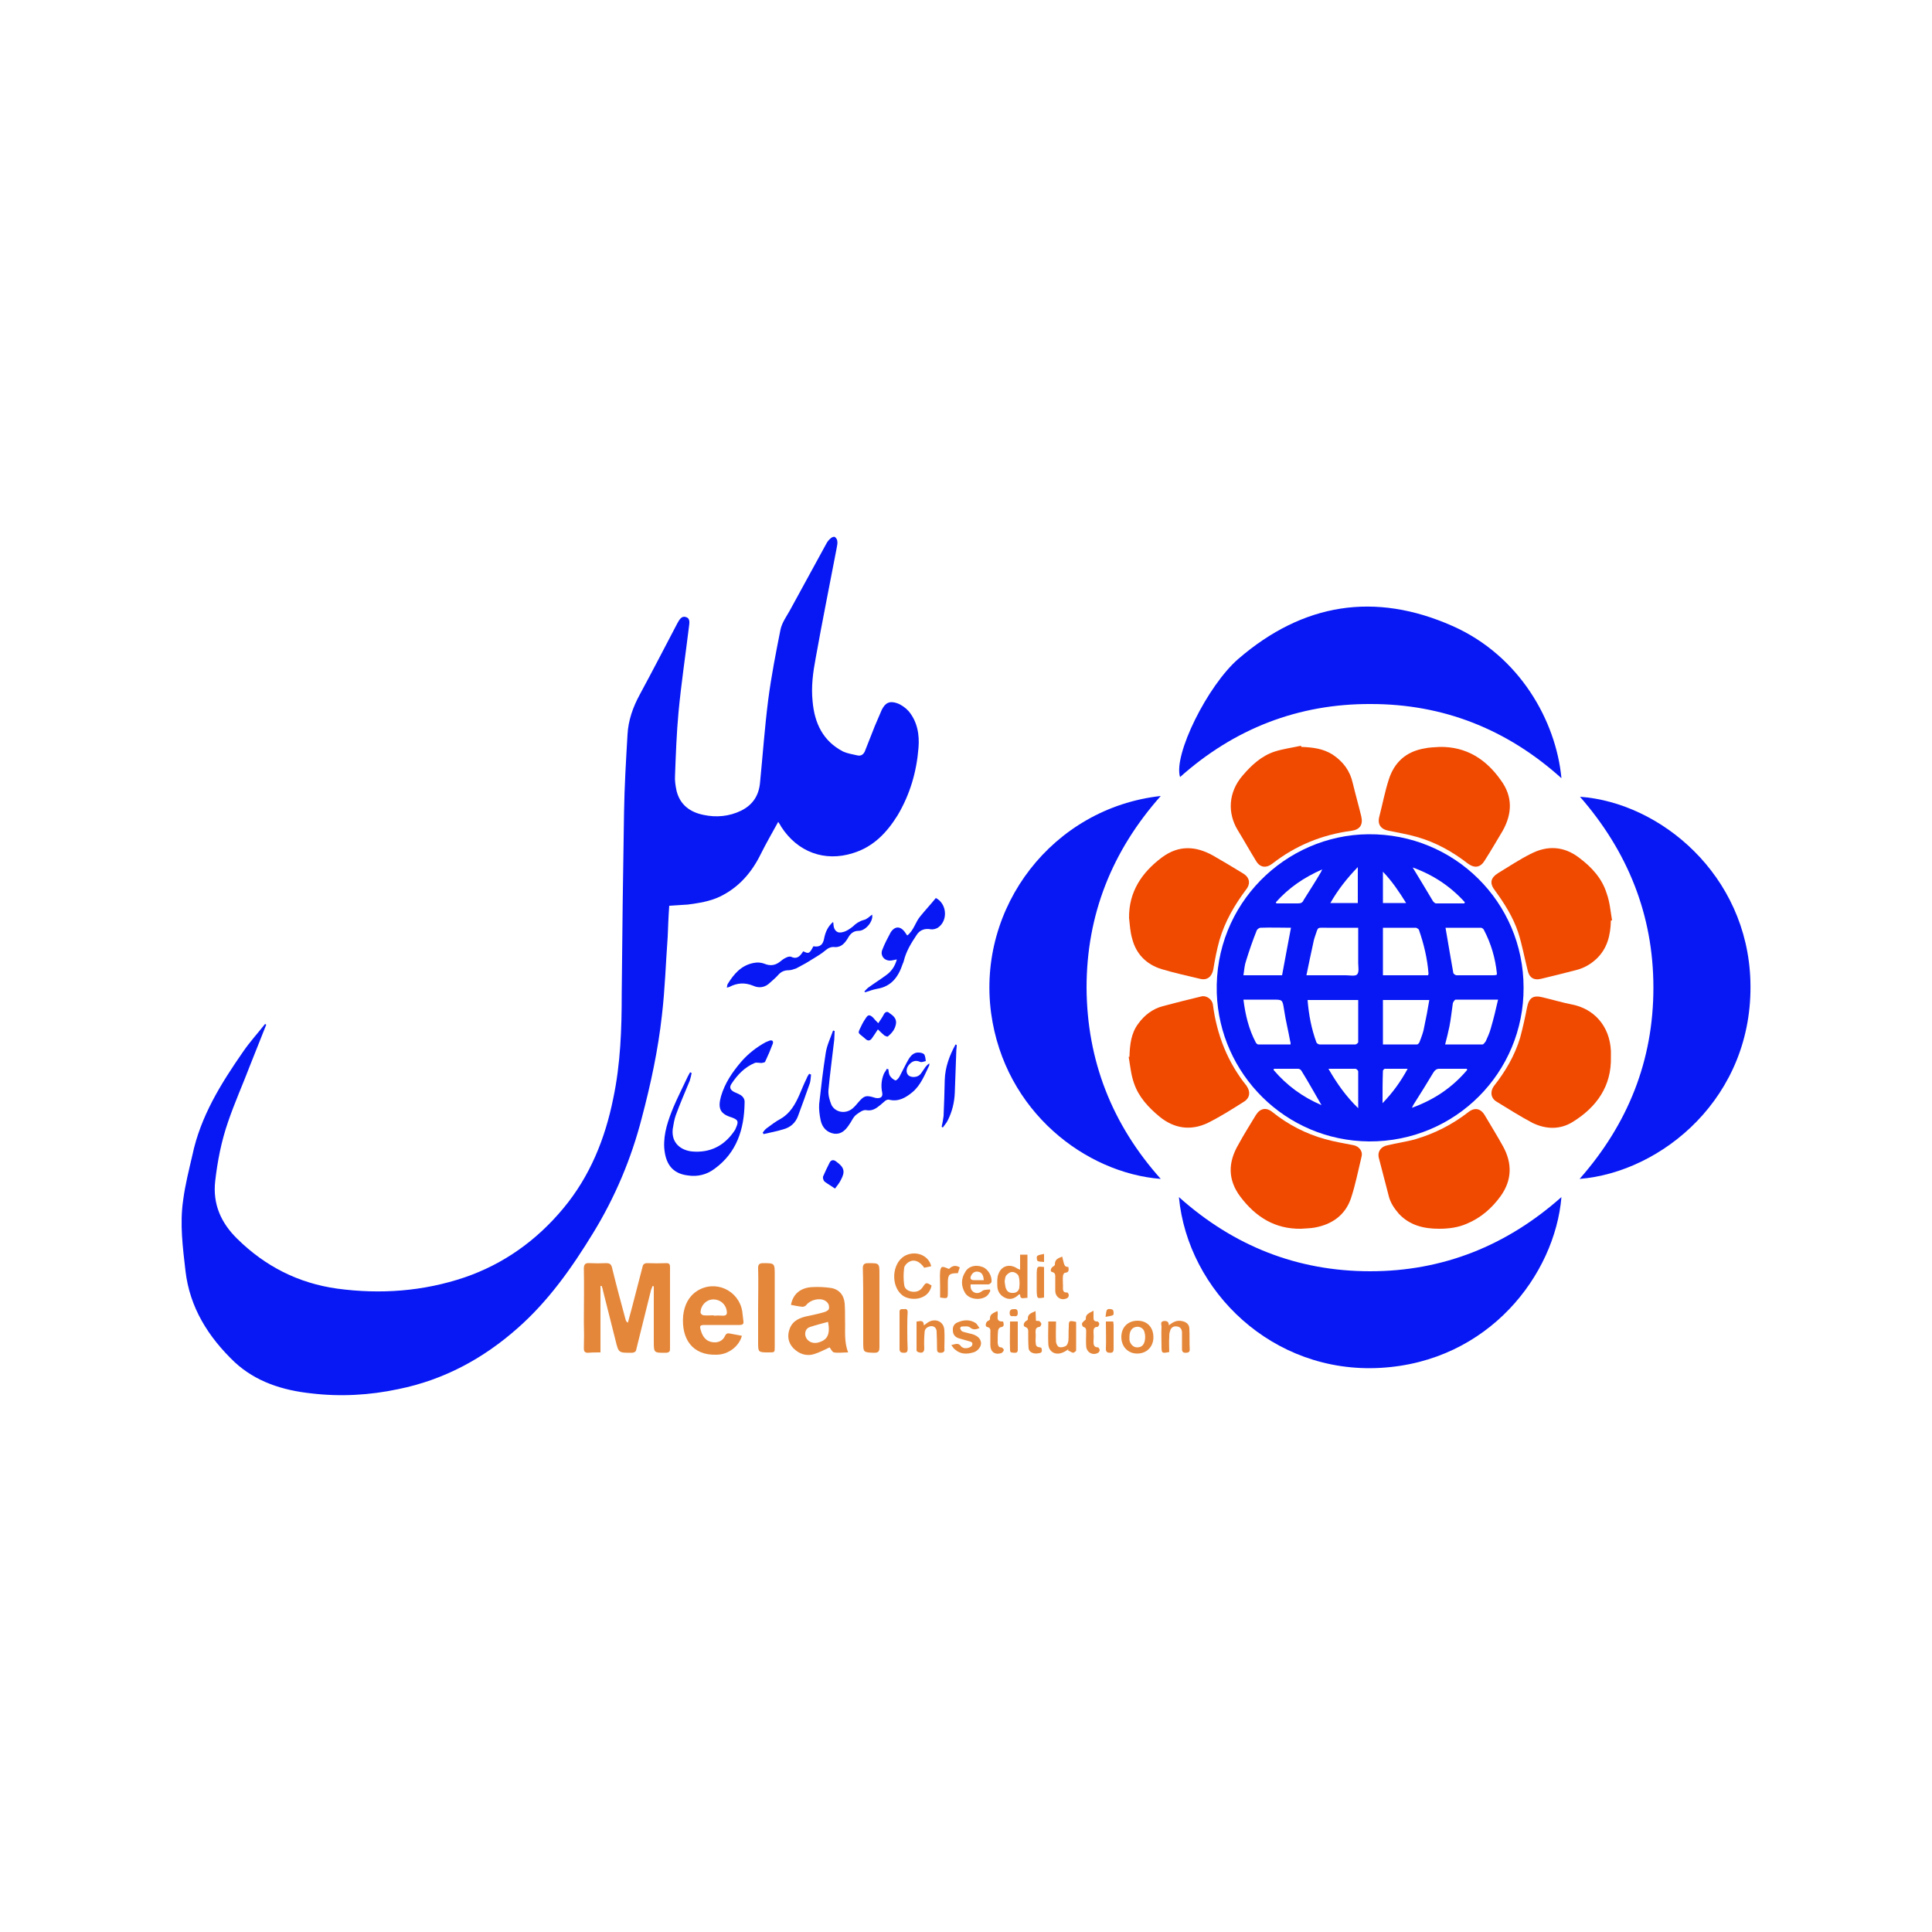 <svg version="1.2" xmlns="http://www.w3.org/2000/svg" viewBox="0 0 500 500" width="500" height="500">
	<title>aaaa</title>
	<style>
		.s0 { fill: #0718f5 } 
		.s1 { fill: #f04900 } 
		.s2 { fill: #e5873a } 
	</style>
	<g id="Layer 1">
		<g id="&lt;Group&gt;">
			<g id="&lt;Group&gt;">
				<path id="&lt;Compound Path&gt;" class="s0" d="m354.3 295.4c22.4 0.1 40.1-17.9 40-39.8 0-22.1-17.9-39.9-40.2-39.7-21.4 0.2-39.9 18-39.2 41.1 0.7 20.9 17.7 38.2 39.4 38.4zm11.1-8.7c0.2-0.4 0.3-0.6 0.4-0.8 1.8-2.8 3.5-5.6 5.2-8.4 0.4-0.6 0.8-0.9 1.5-0.9 2.4 0 4.7 0 7.1 0q0.1 0.2 0.1 0.3c-3.8 4.5-8.5 7.7-14.3 9.8zm-7.5-27.9c3.9 0 7.8 0 12 0-0.4 2.4-0.8 4.6-1.3 6.9-0.2 1.3-0.7 2.6-1.2 3.9-0.1 0.3-0.4 0.7-0.7 0.7-2.9 0-5.8 0-8.8 0 0-3.9 0-7.6 0-11.5zm0-6.4c0-4.1 0-8.1 0-12.3 2.9 0 5.8 0 8.6 0 0.2 0.1 0.6 0.3 0.7 0.5 1.3 3.7 2.2 7.5 2.5 11.4 0 0.1-0.1 0.2-0.1 0.4-3.9 0-7.8 0-11.7 0zm27.9 13.8c-0.3 1.1-0.8 2.2-1.3 3.3-0.2 0.3-0.6 0.8-0.8 0.8-3.2 0-6.4 0-9.7 0 0.4-1.6 0.8-3.1 1.1-4.6 0.4-2 0.6-4.1 0.9-6.1 0.1-0.3 0.5-0.9 0.7-0.9 3.5 0 7 0 11 0-0.6 2.7-1.2 5.1-1.9 7.5zm-2.5-26.1c0.2 0 0.6 0.3 0.7 0.5 1.9 3.6 3 7.4 3.4 11.4 0 0.1 0 0.1-0.1 0.3-0.4 0.1-0.8 0.1-1.2 0.1-3 0-6.1 0-9.1 0-0.4 0-0.9-0.4-0.9-0.7-0.7-3.8-1.3-7.6-2-11.6 2.9 0 6.1 0 9.2 0zm-4.2-6.6q-0.1 0.1-0.1 0.3-3.7 0-7.4 0c-0.2 0-0.5-0.3-0.7-0.5-1.7-2.9-3.5-5.8-5.3-8.8 5.3 1.9 9.8 4.9 13.5 9zm-21.2-7.9c2.4 2.5 4.2 5.2 6 8.1-2.2 0-4.1 0-6 0 0-2.6 0-5.2 0-8.1zm0 51.5c0-0.1 0.3-0.5 0.5-0.5 1.9 0 3.8 0 5.9 0-1.8 3.3-3.8 6.1-6.5 8.9 0-3 0-5.7 0.1-8.4zm-28.3-0.2q0-0.1 0.1-0.3c2.1 0 4.2 0 6.3 0 0.3 0 0.7 0.3 0.8 0.5 1.8 2.9 3.4 5.8 5.2 8.9q-7.3-3.1-12.4-9.1zm21.9 9.9c-3.2-3.1-5.5-6.4-7.7-10.2 2.5 0 4.8 0 7 0 0.2 0 0.7 0.4 0.7 0.7 0 3 0 6.1 0 9.5zm0-17.1c0 0.2-0.5 0.6-0.7 0.6q-4.7 0-9.3 0c-0.3 0-0.7-0.3-0.8-0.5-1.3-3.5-2-7.2-2.3-11 4.4 0 8.6 0 13.1 0 0 3.7 0 7.3 0 10.9zm-0.1-45.3c0 3.2 0 6.2 0 9.3-2.4 0-4.6 0-7.1 0 2-3.5 4.3-6.4 7.1-9.3zm-8.1 15.7c2.7 0 5.4 0 8.2 0 0 3.1 0 6.1 0 9.1 0 1 0.3 2.4-0.3 3-0.5 0.5-1.9 0.2-2.9 0.2-3.3 0-6.5 0-10.2 0 0.6-3 1.2-5.7 1.8-8.5 0.1-0.6 0.3-1.2 0.5-1.8 0.8-2.3 0.4-2 2.9-2zm-1.1-15.1c-0.2 0.4-0.3 0.6-0.4 0.8-1.4 2.4-2.9 4.7-4.4 7.1-0.3 0.7-0.7 0.9-1.5 0.9-1.8 0-3.7 0-5.6 0q0-0.1-0.1-0.3c3.3-3.7 7.2-6.4 12-8.5zm-19.7 23.6c0.8-2.6 1.7-5.2 2.7-7.7 0.1-0.4 0.7-0.8 1-0.8 2.7-0.1 5.3 0 7.9 0-0.8 4.1-1.5 8.1-2.3 12.3-3.2 0-6.5 0-10 0 0.2-1.4 0.3-2.7 0.7-3.8zm2.5 21.2c-1.8-3.4-2.7-7.1-3.2-11.1 2.7 0 5.2 0 7.6 0 2.5 0 2.5 0 2.9 2.5 0.4 2.8 1.1 5.5 1.6 8.3 0.1 0.2 0.1 0.4 0.1 0.8-2.8 0-5.6 0-8.4 0-0.2 0-0.5-0.3-0.6-0.5z"/>
				<path id="&lt;Path&gt;" class="s0" d="m256.5 262.2c3.5 25.6 24.6 41.4 43.9 42.9-12.6-14.1-19.1-30.6-19.2-49.5 0-18.9 6.6-35.4 19.2-49.6-27.9 3.1-47.6 28.7-43.9 56.2z"/>
				<path id="&lt;Path&gt;" class="s0" d="m375.9 162c-20.1-8.9-38.7-5.9-55.4 8.5-8 6.9-16.9 24.9-15.1 30.6 14-12.5 30.6-19 49.4-18.9 18.7 0 35.2 6.5 49.3 19.2-1.4-14.8-10.8-31.7-28.2-39.4z"/>
				<path id="&lt;Path&gt;" class="s0" d="m453 253.9c-0.8-27.5-23.3-46.2-44.1-47.7 12.3 14.1 19 30.5 19 49.4 0 18.9-6.6 35.3-19.1 49.5 21.2-1.7 45.1-21.1 44.2-51.2z"/>
				<path id="&lt;Path&gt;" class="s0" d="m305.1 309.8c2.3 24.3 24.2 45.8 52.2 44.2 28-1.6 45.1-24.1 46.8-44.2-14.2 12.6-30.7 19.2-49.5 19.2-18.8 0-35.3-6.5-49.5-19.2z"/>
			</g>
			<path id="&lt;Path&gt;" class="s1" d="m372.6 193.3c6.9-0.1 12 3.2 15.8 8.6 3.1 4.2 3 8.6 0.5 13.1-1.5 2.5-3 5.1-4.6 7.6-1.1 1.9-2.6 2.2-4.4 0.9-4-3.1-8.3-5.5-13.2-6.9-2.4-0.7-4.9-1.1-7.3-1.6-2.1-0.4-3-1.7-2.4-3.8 0.8-3.1 1.4-6.3 2.4-9.4 1.4-4.5 4.5-7.3 9.2-8.1 1.3-0.3 2.7-0.3 4-0.4z"/>
			<path id="&lt;Path&gt;" class="s1" d="m292.2 237.6c-0.1-6.8 3.3-11.8 8.5-15.7 4.3-3.2 8.7-3 13.2-0.5q4 2.3 7.9 4.7c1.6 1 1.9 2.6 0.7 4.1-3 4-5.5 8.3-6.9 13.1-0.7 2.5-1.2 5.1-1.6 7.6-0.4 1.9-1.6 2.9-3.5 2.4-3.3-0.8-6.6-1.5-9.9-2.5-3.9-1.2-6.6-3.9-7.6-7.9-0.5-1.7-0.6-3.5-0.8-5.3z"/>
			<path id="&lt;Path&gt;" class="s1" d="m372.4 318c-4 0-7.6-0.9-10.4-3.9-1.2-1.4-2.2-2.9-2.6-4.6q-1.3-5-2.6-10c-0.3-1.5 0.6-2.8 2.3-3.1 2.4-0.6 4.9-0.9 7.3-1.6q7.4-2.2 13.5-6.9c1.7-1.4 3.3-1.1 4.4 0.8 1.6 2.7 3.2 5.3 4.7 8 2.4 4.4 2.3 8.7-0.6 12.8-2.3 3.2-5.2 5.7-8.8 7.2-2.3 1-4.7 1.3-7.2 1.3z"/>
			<path id="&lt;Path&gt;" class="s1" d="m292.3 273.5c0.1-3.1 0.4-6.1 2.3-8.6 1.6-2.2 3.7-3.8 6.3-4.5q4.9-1.3 9.9-2.5c1.4-0.4 2.9 0.7 3.1 2.1 1 7.8 3.8 14.9 8.7 21 1.1 1.6 0.9 3.2-0.8 4.2-3 1.9-6 3.8-9.2 5.4-4.4 2.1-8.7 1.5-12.5-1.6-2.9-2.4-5.4-5.1-6.6-8.6-0.8-2.2-1-4.6-1.4-6.9q0.1 0 0.2 0z"/>
			<path id="&lt;Path&gt;" class="s1" d="m336.8 193.3c2.8 0.1 5.6 0.4 8.1 2 2.7 1.8 4.5 4.2 5.2 7.4 0.7 2.9 1.5 5.7 2.2 8.6 0.5 2.2-0.4 3.4-2.5 3.7-7.6 1-14.5 3.8-20.5 8.5-1.7 1.3-3.3 1-4.3-0.8-1.6-2.6-3.1-5.3-4.7-7.9-2.6-4.3-2.5-9.7 1.3-14.1 2.3-2.7 4.9-5.1 8.3-6.2 2.2-0.7 4.5-1 6.8-1.5q0 0.2 0.1 0.3z"/>
			<path id="&lt;Path&gt;" class="s1" d="m416.9 273.5c0.2 7.6-3.7 13-9.8 16.8-3.3 2.1-7 2-10.5 0.3-3.2-1.7-6.2-3.6-9.3-5.5-1.5-0.9-1.7-2.6-0.7-4 3-3.8 5.4-7.9 6.8-12.5 0.7-2.6 1.3-5.3 1.8-7.9 0.5-2.5 1.6-3.2 4-2.6 2.6 0.6 5.2 1.4 7.8 1.9 5.4 1.1 9.6 5.4 9.9 12q0 0.7 0 1.5z"/>
			<path id="&lt;Path&gt;" class="s1" d="m416.9 238.2c-0.1 3.8-0.9 7.3-3.8 10-1.4 1.3-3.1 2.3-5 2.8q-4.6 1.2-9.2 2.3c-2 0.5-3.2-0.3-3.6-2.4-0.8-3.2-1.4-6.5-2.4-9.6-1.3-3.9-3.5-7.4-5.9-10.7-1.6-2-1.3-3.4 0.8-4.7 2.8-1.7 5.5-3.5 8.3-4.9 4.4-2.3 8.7-2 12.6 1 3.2 2.4 5.9 5.3 7.1 9.2 0.8 2.2 1 4.6 1.4 7q-0.2 0-0.3 0z"/>
			<path id="&lt;Path&gt;" class="s1" d="m336.7 318c-6.7 0.1-11.7-3-15.7-8.3-3.3-4.4-3.2-8.9-0.5-13.5 1.4-2.6 3-5.1 4.5-7.6 1.1-1.8 2.7-2.1 4.3-0.8q6.1 4.9 13.6 7c2.5 0.7 5 1.1 7.5 1.6 1.3 0.3 2.3 1.5 2 2.8-0.9 3.7-1.6 7.4-2.8 11-1.5 4.3-4.9 6.7-9.4 7.5-1.1 0.2-2.3 0.2-3.5 0.3z"/>
			<g id="&lt;Group&gt;">
				<path id="&lt;Path&gt;" class="s0" d="m173.2 234.4c1.7-0.1 3.2-0.2 4.8-0.3 2.9-0.4 5.7-0.8 8.4-2.1 4.9-2.4 8.2-6.3 10.5-11 1.4-2.8 2.9-5.4 4.5-8.3 0.4 0.6 0.6 0.9 0.8 1.3 4.2 6.5 11.2 9.1 18.5 6.8 5.3-1.6 8.8-5.3 11.6-9.8 3.2-5.4 4.9-11.2 5.4-17.4 0.3-3.5-0.3-6.8-2.5-9.5-0.8-0.9-1.9-1.7-3-2.1-2-0.7-3.1-0.1-4 1.7-0.6 1.4-1.2 2.8-1.8 4.2q-1.3 3.3-2.6 6.6c-0.4 0.8-1 1.2-1.9 1-1.3-0.3-2.6-0.5-3.7-1-5.2-2.7-7.4-7.3-7.9-13-0.4-3.8 0.1-7.5 0.8-11.2 1.7-9.5 3.6-18.9 5.4-28.3 0.1-0.7 0.3-1.3 0.2-1.9 0-0.4-0.3-0.9-0.6-1.1-0.2-0.2-0.8 0-1.1 0.3-0.5 0.4-0.9 0.9-1.2 1.5q-4.7 8.6-9.4 17.2c-0.9 1.6-2 3.1-2.4 4.9-1.2 6-2.4 12.1-3.2 18.3-0.9 7.1-1.4 14.2-2.1 21.3-0.3 3.4-1.9 5.8-4.9 7.3-3.1 1.5-6.4 1.8-9.7 1.1-3.5-0.7-6.1-2.6-7-6.2-0.3-1.4-0.5-2.7-0.4-4.1 0.2-5.4 0.4-10.9 0.9-16.3 0.7-7.4 1.8-14.7 2.7-22.1 0.1-0.9 0.4-2.2-0.8-2.5-1.1-0.4-1.7 0.7-2.2 1.6-3.2 6.1-6.4 12.3-9.7 18.4-1.8 3.3-3 6.7-3.2 10.4-0.4 6.8-0.8 13.5-0.9 20.2q-0.4 23.5-0.6 46.9c0 9.1-0.3 18.1-2.2 27.1-2.1 10.4-6 20.1-12.9 28.4-6.9 8.3-15.4 14.4-25.6 17.9-10.7 3.6-21.7 4.4-32.9 2.9-10.1-1.4-18.7-5.8-25.9-12.9-4.2-4.1-6.4-9-5.7-15 0.6-5.2 1.6-10.3 3.3-15.2 1.7-5 3.9-9.9 5.8-14.9q2-5.1 4.1-10.3-0.1-0.1-0.3-0.2c-1.9 2.4-4 4.7-5.7 7.2-5.7 8.2-11 16.7-13.1 26.7-0.9 3.9-1.9 7.8-2.4 11.7-0.9 6.1-0.1 12.2 0.6 18.3 1.1 9.5 5.9 17.1 12.7 23.6 5.5 5.1 12.4 7.3 19.8 8.1 7.5 0.9 15.1 0.5 22.6-1.1 11.8-2.4 22-7.9 31-15.9 7.9-7 13.9-15.5 19.4-24.5 5.7-9.3 9.9-19.3 12.6-29.8 2.3-8.7 4.2-17.5 5.2-26.5 0.8-6.8 1-13.6 1.5-20.4 0.1-2.6 0.2-5.3 0.4-8z"/>
				<path id="&lt;Path&gt;" class="s0" d="m200 270.1c0.2-0.6-0.1-1-0.8-0.8q-0.5 0.2-1 0.4-3.7 2-6.4 5.1c-2.3 2.7-4.2 5.5-5.2 8.9-0.9 3.2-0.2 4.6 2.8 5.5 1.6 0.6 1.8 1 1.1 2.6q-0.2 0.6-0.6 1.1c-2.6 3.7-6.2 5.5-10.8 5.1-2.8-0.3-5.4-2.1-5-5.8 0.2-1.2 0.4-2.5 0.8-3.6 1.1-3 2.4-6 3.6-8.9 0.2-0.7 0.4-1.4 0.5-2q-0.2-0.1-0.4-0.2c-0.3 0.5-0.5 0.9-0.7 1.3-1.2 2.6-2.5 5.1-3.6 7.7-1.4 3.4-2.6 6.8-2.4 10.5 0.3 4.1 2 6.7 6.1 7.2 2.5 0.4 4.9-0.2 6.9-1.7 5.8-4.2 7.7-10.3 7.8-17.1 0.1-1-0.5-1.8-1.4-2.2q-0.7-0.3-1.3-0.6c-1-0.5-1.3-1.2-0.7-2.1 1.5-2.3 3.4-4.3 6-5.4 0.5-0.2 1.2 0 1.8 0 0.3-0.1 0.8-0.1 0.9-0.3q1.1-2.3 2-4.7z"/>
				<path id="&lt;Path&gt;" class="s0" d="m239.2 276.6c-0.4 0.5-0.7 1.1-1.1 1.5-0.8 0.8-2.3 0.8-3 0.2-0.7-0.7-0.6-1.9 0.2-2.8 0.8-0.9 1.7-1.2 2.8-0.7 0.4 0.2 1-0.1 1.5-0.2-0.1-0.5-0.1-1.2-0.4-1.7-0.2-0.3-0.9-0.5-1.4-0.5-1.3-0.1-2.1 0.8-2.7 1.8-0.8 1.4-1.5 2.9-2.3 4.4-0.2 0.4-0.8 1.1-1.1 1-0.5-0.2-1.1-0.7-1.4-1.2-0.3-0.5-0.3-1.1-0.4-1.7q-0.2 0-0.4-0.1c-0.2 0.5-0.6 0.9-0.8 1.4q-0.9 2.3-0.4 4.7c0.2 1-0.2 1.5-1.2 1.5q-0.5 0-1-0.2c-2-0.6-2.5-0.4-3.9 1.2-0.5 0.6-1 1.2-1.6 1.7-1.7 1.4-4.3 1.1-5.4-0.9-0.5-1.2-0.9-2.6-0.8-3.9 0.4-4.3 1-8.6 1.5-13 0-0.7 0.1-1.5 0.1-2.3q-0.2 0-0.4-0.1c-0.7 2-1.6 3.8-1.9 5.8-0.7 4.4-1.2 8.8-1.7 13.2-0.1 1.4 0.1 2.9 0.4 4.3 0.4 1.8 1.6 3.1 3.5 3.4 1.7 0.2 2.8-0.8 3.7-2.1 0.2-0.3 0.4-0.6 0.6-0.9 0.4-0.7 0.8-1.5 1.5-2 0.7-0.5 1.6-1.2 2.4-1.1 1.6 0.3 2.6-0.4 3.7-1.3 0.5-0.4 0.9-0.8 1.4-1.2 0.2-0.1 0.6-0.3 0.9-0.2 2.4 0.6 4.3-0.5 6.1-2 2.1-1.8 3.1-4.4 4.3-6.9 0-0.1 0-0.3 0-0.5-0.6 0.4-1 0.9-1.3 1.4z"/>
				<path id="&lt;Path&gt;" class="s0" d="m225.7 236.7c-0.7 0.5-1.3 1.2-2.2 1.4-1.1 0.3-2 0.9-2.8 1.7-0.8 0.6-1.6 1.2-2.5 1.4-1.5 0.5-2.4-0.4-2.5-1.9 0-0.2 0-0.4-0.1-0.7-1.4 1.2-2 2.7-2.3 4.2-0.3 1.7-1.1 2.4-2.8 2.1-1 1.9-1.2 2-2.6 1.3q-0.2 0.2-0.3 0.4c-0.7 1-1.5 1.7-2.9 1-0.3-0.1-0.8 0-1.2 0.2-0.7 0.3-1.3 0.8-1.8 1.2-1.2 0.9-2.5 1-3.9 0.4-0.8-0.3-1.8-0.4-2.7-0.2-3.3 0.6-5.2 2.9-6.8 5.5-0.1 0.2-0.1 0.5-0.2 0.9 0.3-0.1 0.5-0.1 0.7-0.2 1.9-1 3.9-1.2 6.1-0.3 1.5 0.7 3.1 0.5 4.4-0.8 0.8-0.7 1.6-1.4 2.3-2.2 0.7-0.7 1.5-1 2.5-1 0.7 0 1.4-0.3 2-0.5 0.8-0.4 1.6-0.9 2.4-1.3 1.4-0.9 2.9-1.7 4.3-2.7 1-0.7 1.7-1.7 3.3-1.5 1.7 0.1 2.7-1.2 3.5-2.6 0.6-1 1.4-1.6 2.6-1.6 1.9 0 3.9-2.6 3.5-4.2z"/>
				<path id="&lt;Path&gt;" class="s0" d="m242.2 232.4c-1.3 1.6-2.7 3.1-4 4.7-1.3 1.5-1.7 3.7-3.4 5-0.2-0.3-0.4-0.5-0.5-0.7-1.2-1.8-2.7-1.8-3.8-0.1-0.8 1.5-1.6 3-2.2 4.6-0.5 1.4 0.5 2.7 2 2.7 0.6 0 1.1-0.2 1.8-0.3-0.5 1.8-1.4 3.1-2.8 4.1-1.5 1.1-3.1 2.1-4.6 3.2-0.4 0.3-0.7 0.7-1 1q0.1 0.1 0.2 0.2c1-0.3 2-0.7 3.1-0.9 3.7-0.6 5.5-3.1 6.6-6.4q0.2-0.4 0.3-0.8c0.6-2.5 1.9-4.6 3.3-6.7 0.8-1.3 2.1-1.8 3.7-1.5 0.5 0.1 1.3-0.1 1.8-0.4 2.7-1.8 2.4-6.2-0.5-7.7z"/>
				<path id="&lt;Path&gt;" class="s0" d="m247.3 270.3c-1.6 2.9-2.7 5.9-2.8 9.2q-0.1 4.6-0.3 9.3c-0.1 0.9-0.3 1.9-0.5 2.8q0.2 0.1 0.3 0.2c0.4-0.6 0.9-1.1 1.2-1.7 1.2-2.3 1.8-4.8 1.9-7.3q0.2-5.6 0.4-11.1 0.1-0.7 0.1-1.3-0.2 0-0.3-0.1z"/>
				<path id="&lt;Path&gt;" class="s0" d="m223.9 268.8c0.8 0.8 1.4 0.5 1.9-0.3 0.4-0.6 0.9-1.3 1.4-2.1 0.6 0.6 1.1 1.1 1.7 1.6 0.2 0.1 0.8 0.4 0.9 0.2 1.1-0.9 1.9-1.9 2.1-3.4 0.1-1.3-0.8-2-1.7-2.6-0.5-0.5-1-0.4-1.4 0.2-0.4 0.8-0.9 1.5-1.5 2.4-0.5-0.5-1-1-1.4-1.5-0.9-0.8-1.3-0.7-1.9 0.3q-0.5 0.7-0.9 1.5c-1.3 2.7-1.2 1.9 0.8 3.7z"/>
				<path id="&lt;Path&gt;" class="s0" d="m208.8 279c-0.7 1.4-1.3 2.9-1.9 4.3-1.1 2.5-2.4 4.8-4.8 6.2-1.3 0.7-2.5 1.6-3.7 2.5-0.4 0.3-0.7 0.7-1 1.1q0.1 0.2 0.2 0.4c1.7-0.4 3.4-0.7 5-1.2 1.9-0.5 3.2-1.6 3.9-3.4q1.6-4.3 3.1-8.6c0.2-0.7 0.2-1.5 0.3-2.2q-0.2-0.1-0.5-0.2c-0.2 0.4-0.5 0.7-0.6 1.1z"/>
				<path id="&lt;Path&gt;" class="s0" d="m216.4 300.6c-0.6-0.5-1.3-0.5-1.7 0.3-0.6 1.2-1.2 2.4-1.7 3.6-0.1 0.4 0.1 1 0.4 1.3 0.8 0.6 1.7 1.1 2.7 1.8 0.6-0.8 1.1-1.4 1.5-2.2 1.2-2.2 0.9-3.3-1.2-4.8z"/>
			</g>
			<g id="&lt;Group&gt;">
				<path id="&lt;Path&gt;" class="s2" d="m172.5 326.9q-2.5 0.1-5 0c-0.7 0-1.1 0.3-1.2 0.9q-1.4 5.4-2.8 10.8-0.5 1.9-1 3.7c-0.4-0.2-0.5-0.5-0.6-0.8-1.2-4.4-2.4-8.9-3.5-13.4-0.2-0.9-0.6-1.2-1.5-1.2q-2.2 0.1-4.3 0c-1.1-0.1-1.5 0.3-1.5 1.4 0.1 4.6 0 9.2 0 13.7q0.1 3.5 0 7c0 0.7 0.2 1.1 1.1 1.1 1-0.1 2-0.1 3.2-0.1 0-5.8 0-11.5 0-17.2q0.2 0 0.3 0 0.3 0.7 0.4 1.4 1.6 6.4 3.2 12.7c0.8 3.3 0.8 3.2 4.3 3.2 0.7-0.1 1-0.3 1.1-1q1.9-7.6 3.8-15.3c0.1-0.3 0.3-0.7 0.4-1q0.2 0.1 0.3 0.1 0 0.8 0 1.7 0 6.2 0 12.4c0 3.2 0 3.1 3.2 3.1 0.9-0.1 1-0.4 1-1.1q0-10.5 0-21.1c0-0.7-0.2-1-0.9-1z"/>
				<path id="&lt;Compound Path&gt;" class="s2" d="m218.7 341.6c0-1.5 0-2.9-0.1-4.3-0.2-2.2-1.5-3.7-3.7-4-1.5-0.2-3.1-0.3-4.6-0.2-3.1 0.1-5.1 1.8-5.6 4.6 1 0.2 2 0.4 3 0.5 0.3 0 0.8-0.2 1-0.5 1-1.3 3.4-1.9 4.8-1.1 0.9 0.5 1.2 1.3 1 2.2-0.1 0.3-0.8 0.7-1.3 0.8-1.3 0.4-2.8 0.7-4.2 1-1.9 0.4-3.8 1.1-4.6 3.2-0.7 1.8-0.5 3.6 0.9 5.1 1.5 1.5 3.4 2.2 5.5 1.5 1.3-0.4 2.6-1.1 3.9-1.7 0.3 0.4 0.7 1.2 1.1 1.3 1.2 0.2 2.4 0 3.7 0-1.1-2.8-0.7-5.6-0.8-8.4zm-7.2 5.9c-1.5 0.3-2.9-0.6-3.1-2-0.1-1 0.3-1.8 1.3-2.1 1.5-0.5 3.1-0.9 4.6-1.3 0.6 3.2-0.1 4.8-2.8 5.4z"/>
				<path id="&lt;Compound Path&gt;" class="s2" d="m180.4 334.1c-2.3 1.5-3.3 3.8-3.6 6.4-0.5 5.9 2.3 10.3 8.6 10.1 3.1 0 5.9-2.2 6.6-4.9-1.1-0.2-2.1-0.4-3.2-0.6-0.5-0.1-0.9 0-1.2 0.7-0.5 1-1.3 1.5-2.4 1.6q-2.9 0.1-3.8-3c-0.4-1.3-0.3-1.5 1.1-1.5 3 0 5.9 0 8.9 0 0.7 0 1.1-0.2 1-0.9-0.1-0.9-0.2-1.8-0.3-2.6-0.9-5.5-7-8.3-11.7-5.3zm6.7 6.4q-1.2-0.1-2.4 0 0-0.1 0-0.1c-0.9 0-1.8 0.1-2.6 0-0.3 0-0.8-0.4-0.8-0.7 0-1.8 1.4-3.3 3.1-3.4 2-0.1 3.5 1.3 3.7 3.1 0.1 0.8-0.2 1.1-1 1.1z"/>
				<path id="&lt;Path&gt;" class="s2" d="m227.6 329.8c0-2.9 0-2.9-2.9-2.9-1 0-1.4 0.3-1.4 1.3 0.1 3.4 0.1 6.8 0.1 10.2q0 4.4 0 8.8c0 2.8 0 2.8 2.8 2.9 1.2 0 1.4-0.4 1.4-1.5 0-6.3 0-12.5 0-18.8z"/>
				<path id="&lt;Path&gt;" class="s2" d="m197.5 326.9c-0.9 0-1.3 0.3-1.3 1.2 0.1 3.5 0 7 0 10.5q0 4.3 0 8.7c0 2.7 0 2.7 2.8 2.7 1.5 0 1.5 0 1.5-1.4q0-9.3 0-18.6c0-3.1 0-3.1-3-3.1z"/>
				<path id="&lt;Path&gt;" class="s2" d="m241.1 332.7c-1.4-0.9-1.5-0.8-2.3 0.4-0.6 0.9-1.5 1.3-2.6 1.2-1.1-0.1-2.1-0.7-2.2-1.8-0.2-1.4-0.2-2.9 0-4.4 0.1-0.6 0.7-1.2 1.2-1.5 1.4-0.8 2.8-0.2 4 1.5q0.9-0.2 1.8-0.4c-0.7-3-4.3-4.2-7-2.6-3.2 2-3.5 7.7-0.5 10.1 2 1.6 6.8 1.4 7.6-2.5z"/>
				<path id="&lt;Compound Path&gt;" class="s2" d="m265.9 324.7c-0.7 0-1.3 0-1.9 0 0 0.7 0 1.3 0 1.9 0 0.6 0 1.2 0 2-0.4-0.2-0.6-0.2-0.7-0.3-1.9-1.3-4.1-0.8-4.9 1.4-0.4 0.9-0.3 2-0.3 3 0 1.4 0.7 2.6 2.1 3.2 1.3 0.6 2.5 0.1 3.5-0.9 0 0 0.1 0 0.3 0 0 1.5 1 0.8 1.9 0.9 0-3.8 0-7.5 0-11.2zm-2.1 8.5c-0.1 0.9-0.8 1.5-1.9 1.4-1 0-1.5-0.7-1.7-1.6-0.1-0.4-0.1-0.8-0.2-1.4 0.1-0.4 0.1-1.1 0.4-1.5 0.4-0.5 1.1-1 1.7-0.9 0.5 0 1.3 0.5 1.5 1 0.3 0.9 0.3 2 0.2 3z"/>
				<path id="&lt;Compound Path&gt;" class="s2" d="m294.4 341.8c-2.5 0-4.2 1.7-4.2 4.2 0 2.5 1.7 4.3 4.1 4.3 2.5 0 4.2-1.8 4.2-4.2 0-2.6-1.6-4.3-4.1-4.3zm1.9 5c-0.2 1.3-0.9 1.9-2 1.9-1 0-1.8-0.8-2-1.9 0-0.3 0-0.6 0-0.8 0-1.5 0.6-2.4 1.7-2.6 1-0.2 2 0.4 2.2 1.4 0.2 0.7 0.2 1.4 0.1 2z"/>
				<path id="&lt;Compound Path&gt;" class="s2" d="m255.6 335.2c0.3-0.3 0.5-0.8 0.7-1.1q-0.1-0.2-0.1-0.4c-0.7 0.1-1.5 0-2 0.4-0.6 0.5-1.3 0.7-2 0.4-0.8-0.4-1.1-1-1-2.1 1.6 0 3.1 0 4.6 0 0.3 0 0.7-0.4 0.8-0.6 0.2-1.5-0.9-3.4-2.3-3.9-1.8-0.7-3.7-0.2-4.5 1.3-1.1 1.7-1.1 3.6-0.1 5.3 1 1.9 4.4 2.2 5.9 0.7zm-4.3-5c0.3-0.7 0.9-1.2 1.7-1.1 1.1 0.1 1.5 0.9 1.6 2.2-0.9 0-1.8 0-2.6 0-0.8 0-1-0.5-0.7-1.1z"/>
				<path id="&lt;Path&gt;" class="s2" d="m252 345.4q-0.5-0.2-1.1-0.3c-0.6-0.2-1.3-0.3-1.8-0.5-0.3-0.1-0.5-0.5-0.6-0.8-0.1-0.1 0.2-0.5 0.4-0.5 0.8 0 1.7-0.2 2.2 0.3 0.8 0.6 1.4 0.5 2.4 0.1-0.4-0.5-0.6-1-1-1.3-1.4-0.9-3-0.9-4.6-0.2-0.9 0.3-1.4 1.1-1.3 2.1 0 1.1 0.6 1.8 1.7 2.1q1 0.3 2.1 0.6c0.6 0.2 1.5 0.2 1.2 1.1-0.1 0.4-0.9 0.8-1.5 0.8-0.4 0.1-1.1-0.1-1.4-0.5-0.7-1-1.5-0.5-2.5-0.3 0.4 0.5 0.6 0.9 0.9 1.1 1.4 1.3 3.1 1.3 4.8 0.8 1.1-0.3 2-1.4 2-2.4-0.1-1.2-0.9-1.8-1.9-2.2z"/>
				<path id="&lt;Path&gt;" class="s2" d="m307.8 343.7c-0.1-1-0.8-1.6-1.9-1.8-1.3-0.3-2.3 0.2-3.4 1.1 0-1.1-0.7-1.2-1.4-1.1-0.9 0.2-0.5 0.9-0.5 1.4-0.1 1.7 0 3.5 0 5.2 0 1.7 0.1 1.8 2 1.4 0-1.3-0.1-2.5 0-3.8 0-0.5 0-1.1 0.2-1.6 0.2-0.9 0.9-1.4 1.9-1.2 0.8 0.1 1.2 0.8 1.2 1.6q0 2.2 0 4.3c0 0.6 0.3 0.9 0.9 0.9 0.6 0 1.1-0.1 1.1-0.8-0.1-1.9 0-3.7-0.1-5.6z"/>
				<path id="&lt;Path&gt;" class="s2" d="m276.6 343.4c-0.1 1.2 0 2.4-0.1 3.6-0.1 0.5-0.3 1.1-0.6 1.3-0.5 0.3-1.3 0.5-1.8 0.3-0.4-0.1-0.8-0.9-0.8-1.4-0.1-1.7 0-3.4 0-5.2-0.8 0-1.3 0-2 0 0 0.2 0 0.4 0 0.5 0 1.7-0.1 3.5 0 5.2 0 2.1 1.8 3.2 3.8 2.3 0.5-0.2 0.9-0.5 1.4-0.8q0 0.1-0.1 0.3c0.5 0.2 0.9 0.5 1.3 0.6 0.2 0 0.8-0.4 0.8-0.6 0-2.5 0-5 0-7.4-1.9-0.4-1.9-0.3-1.9 1.3z"/>
				<path id="&lt;Path&gt;" class="s2" d="m244.4 344.4c0-2.3-2.2-3.4-4.2-2.2-0.4 0.3-0.7 0.5-1.1 0.8-0.1-1.6-1.1-1-1.9-1 0 2.5 0 5 0 7.5 0 0.2 0.4 0.5 0.7 0.5 0.7 0.2 1.3 0 1.3-1q-0.1-2.2 0.1-4.4c0.1-0.9 0.9-1.3 1.7-1.4 0.9 0 1.4 0.6 1.4 1.5q0.1 2.1 0.1 4.2c0 0.7 0 1.2 0.9 1.2 1 0 1.1-0.5 1-1.2 0-1.5 0.1-3 0-4.5z"/>
				<path id="&lt;Path&gt;" class="s2" d="m268 347.1c0-0.8 0.1-1.5 0-2.3 0-0.8 0.1-1.3 1-1.4 0.2 0 0.5-0.5 0.5-0.8 0-0.2-0.3-0.5-0.5-0.7-0.2-0.1-0.5 0-0.9-0.1 0-0.8-0.1-1.6-0.1-2.5-1 0.5-2.1 0.7-2 2.1 0.1 0.1-0.3 0.4-0.5 0.5-0.6 0.4-0.8 1.3-0.2 1.5 0.9 0.3 0.8 0.9 0.8 1.5 0 1.4 0 2.7 0.1 4.1 0.2 1 1.3 1.5 2.7 1.2 0.9-0.1 0.8-0.7 0.6-1.4-1.4-0.3-1.4-0.3-1.5-1.7z"/>
				<path id="&lt;Path&gt;" class="s2" d="m259.1 348.7c-0.7 0-0.8-0.5-0.9-1.1 0-1.1 0-2.2 0.1-3.2 0-0.3 0.3-0.8 0.6-0.9 1.1-0.1 0.9-0.8 0.7-1.5-2.3 0.1-1-1.7-1.5-2.7-0.9 0.5-2 0.7-1.9 2.1 0 0.2-0.4 0.4-0.6 0.5-0.5 0.3-0.7 1.3-0.2 1.5 1.1 0.2 0.9 0.9 0.9 1.6q0 1.6 0 3.1c0 1.7 1.1 2.6 2.8 2.1 0.3-0.1 0.6-0.5 0.7-0.8 0-0.2-0.4-0.7-0.7-0.7z"/>
				<path id="&lt;Path&gt;" class="s2" d="m284.2 348.7c-1.2 0-1.2-0.8-1.2-1.6q0.1-1.2 0-2.3c0-0.7 0-1.4 1-1.4 0.2 0 0.5-0.5 0.5-0.8 0-0.2-0.4-0.7-0.5-0.6-1 0-1-0.5-1-1.2 0-0.5 0-0.9 0-1.6-1 0.6-2.1 0.8-2 2.2 0.1 0.1-0.3 0.3-0.5 0.5-0.2 0.2-0.5 0.5-0.5 0.7 0 0.3 0.2 0.8 0.4 0.8 0.7 0.2 0.7 0.7 0.7 1.2 0 1.3-0.1 2.5 0 3.8 0.1 1.6 1.7 2.5 3.1 1.7 0.2-0.1 0.4-0.5 0.4-0.7 0-0.2-0.3-0.7-0.4-0.7z"/>
				<path id="&lt;Path&gt;" class="s2" d="m272.3 329.2c0.9 0.2 0.8 0.9 0.8 1.5 0 1.1 0 2.2 0 3.3 0 1.7 1.5 2.7 3 2 0.3-0.1 0.5-0.5 0.5-0.8 0-0.2-0.2-0.7-0.4-0.7-1.3 0.1-1.1-0.9-1.1-1.7 0-0.9-0.1-1.7 0-2.6 0-0.3 0.3-0.8 0.5-0.8 1.1-0.1 1-0.7 0.9-1.5-1-0.1-1-0.1-1.6-2.7-0.9 0.4-1.9 0.6-1.9 2 0.1 0.2-0.3 0.5-0.5 0.6-0.6 0.4-0.8 1.3-0.2 1.4z"/>
				<path id="&lt;Path&gt;" class="s2" d="m233.9 338.8c-0.6 0-1.1-0.1-1.1 0.7q0 4.8 0 9.6c0 0.9 0.5 1 1.2 1 0.7 0 0.9-0.3 0.9-1q-0.1-2.3-0.1-4.6c0-1.6 0-3.3 0.1-4.9 0-0.8-0.4-0.9-1-0.8z"/>
				<path id="&lt;Path&gt;" class="s2" d="m248.4 328c-1.3-0.8-2.2-0.2-2.8 0.4-0.8-0.3-1.3-0.6-1.8-0.5-0.2 0-0.5 0.7-0.5 1.2-0.1 1.2 0 2.5 0 3.7q0 1.5 0 3c2 0.3 2 0.3 2-1.5q0-1.1 0-2.3c0-2.2 0.4-2.5 2.6-2.5q0.2-0.7 0.5-1.5z"/>
				<path id="&lt;Path&gt;" class="s2" d="m263.4 342c-0.8 0-1.3 0-2 0 0 2.6-0.1 5 0 7.4 0 0.8 0.6 0.6 1 0.7 0.6 0 1 0 1-0.8q0-1.8 0-3.6 0-1.8 0-3.7z"/>
				<path id="&lt;Path&gt;" class="s2" d="m288.1 342c-0.7 0-1.2 0-1.9 0 0 2.4 0.1 4.8 0 7.1 0 0.8 0.4 1 1.1 1 0.7 0 0.9-0.3 0.9-1 0-2.1 0-4.2 0-6.3 0-0.3-0.1-0.5-0.1-0.8z"/>
				<path id="&lt;Path&gt;" class="s2" d="m268.3 329.4q0 2.5 0 4.9c0.1 1.8 0.1 1.8 1.9 1.5q0-4 0-7.9c-1.8-0.2-1.8-0.2-1.9 1.5z"/>
				<path id="&lt;Path&gt;" class="s2" d="m262.4 338.8c-0.8 0-1.1 0.3-1.1 1 0 0.8 0.4 0.9 1 0.8 0.6 0.1 1.1 0.1 1.1-0.8 0-0.7-0.2-1.1-1-1z"/>
				<path id="&lt;Path&gt;" class="s2" d="m288 339c-0.4-0.3-1.2-0.3-1.4-0.1-0.4 0.3-0.3 1-0.5 1.9 0.9-0.2 1.6-0.2 2-0.5 0.2-0.2 0.1-1.1-0.1-1.3z"/>
				<path id="&lt;Path&gt;" class="s2" d="m270.2 326.6c0-0.8 0-1.4 0-2.1-0.7 0.2-1.3 0.2-1.7 0.5-0.3 0.1-0.2 1.1 0 1.3 0.4 0.3 1.1 0.2 1.7 0.3z"/>
			</g>
		</g>
	</g>
</svg>